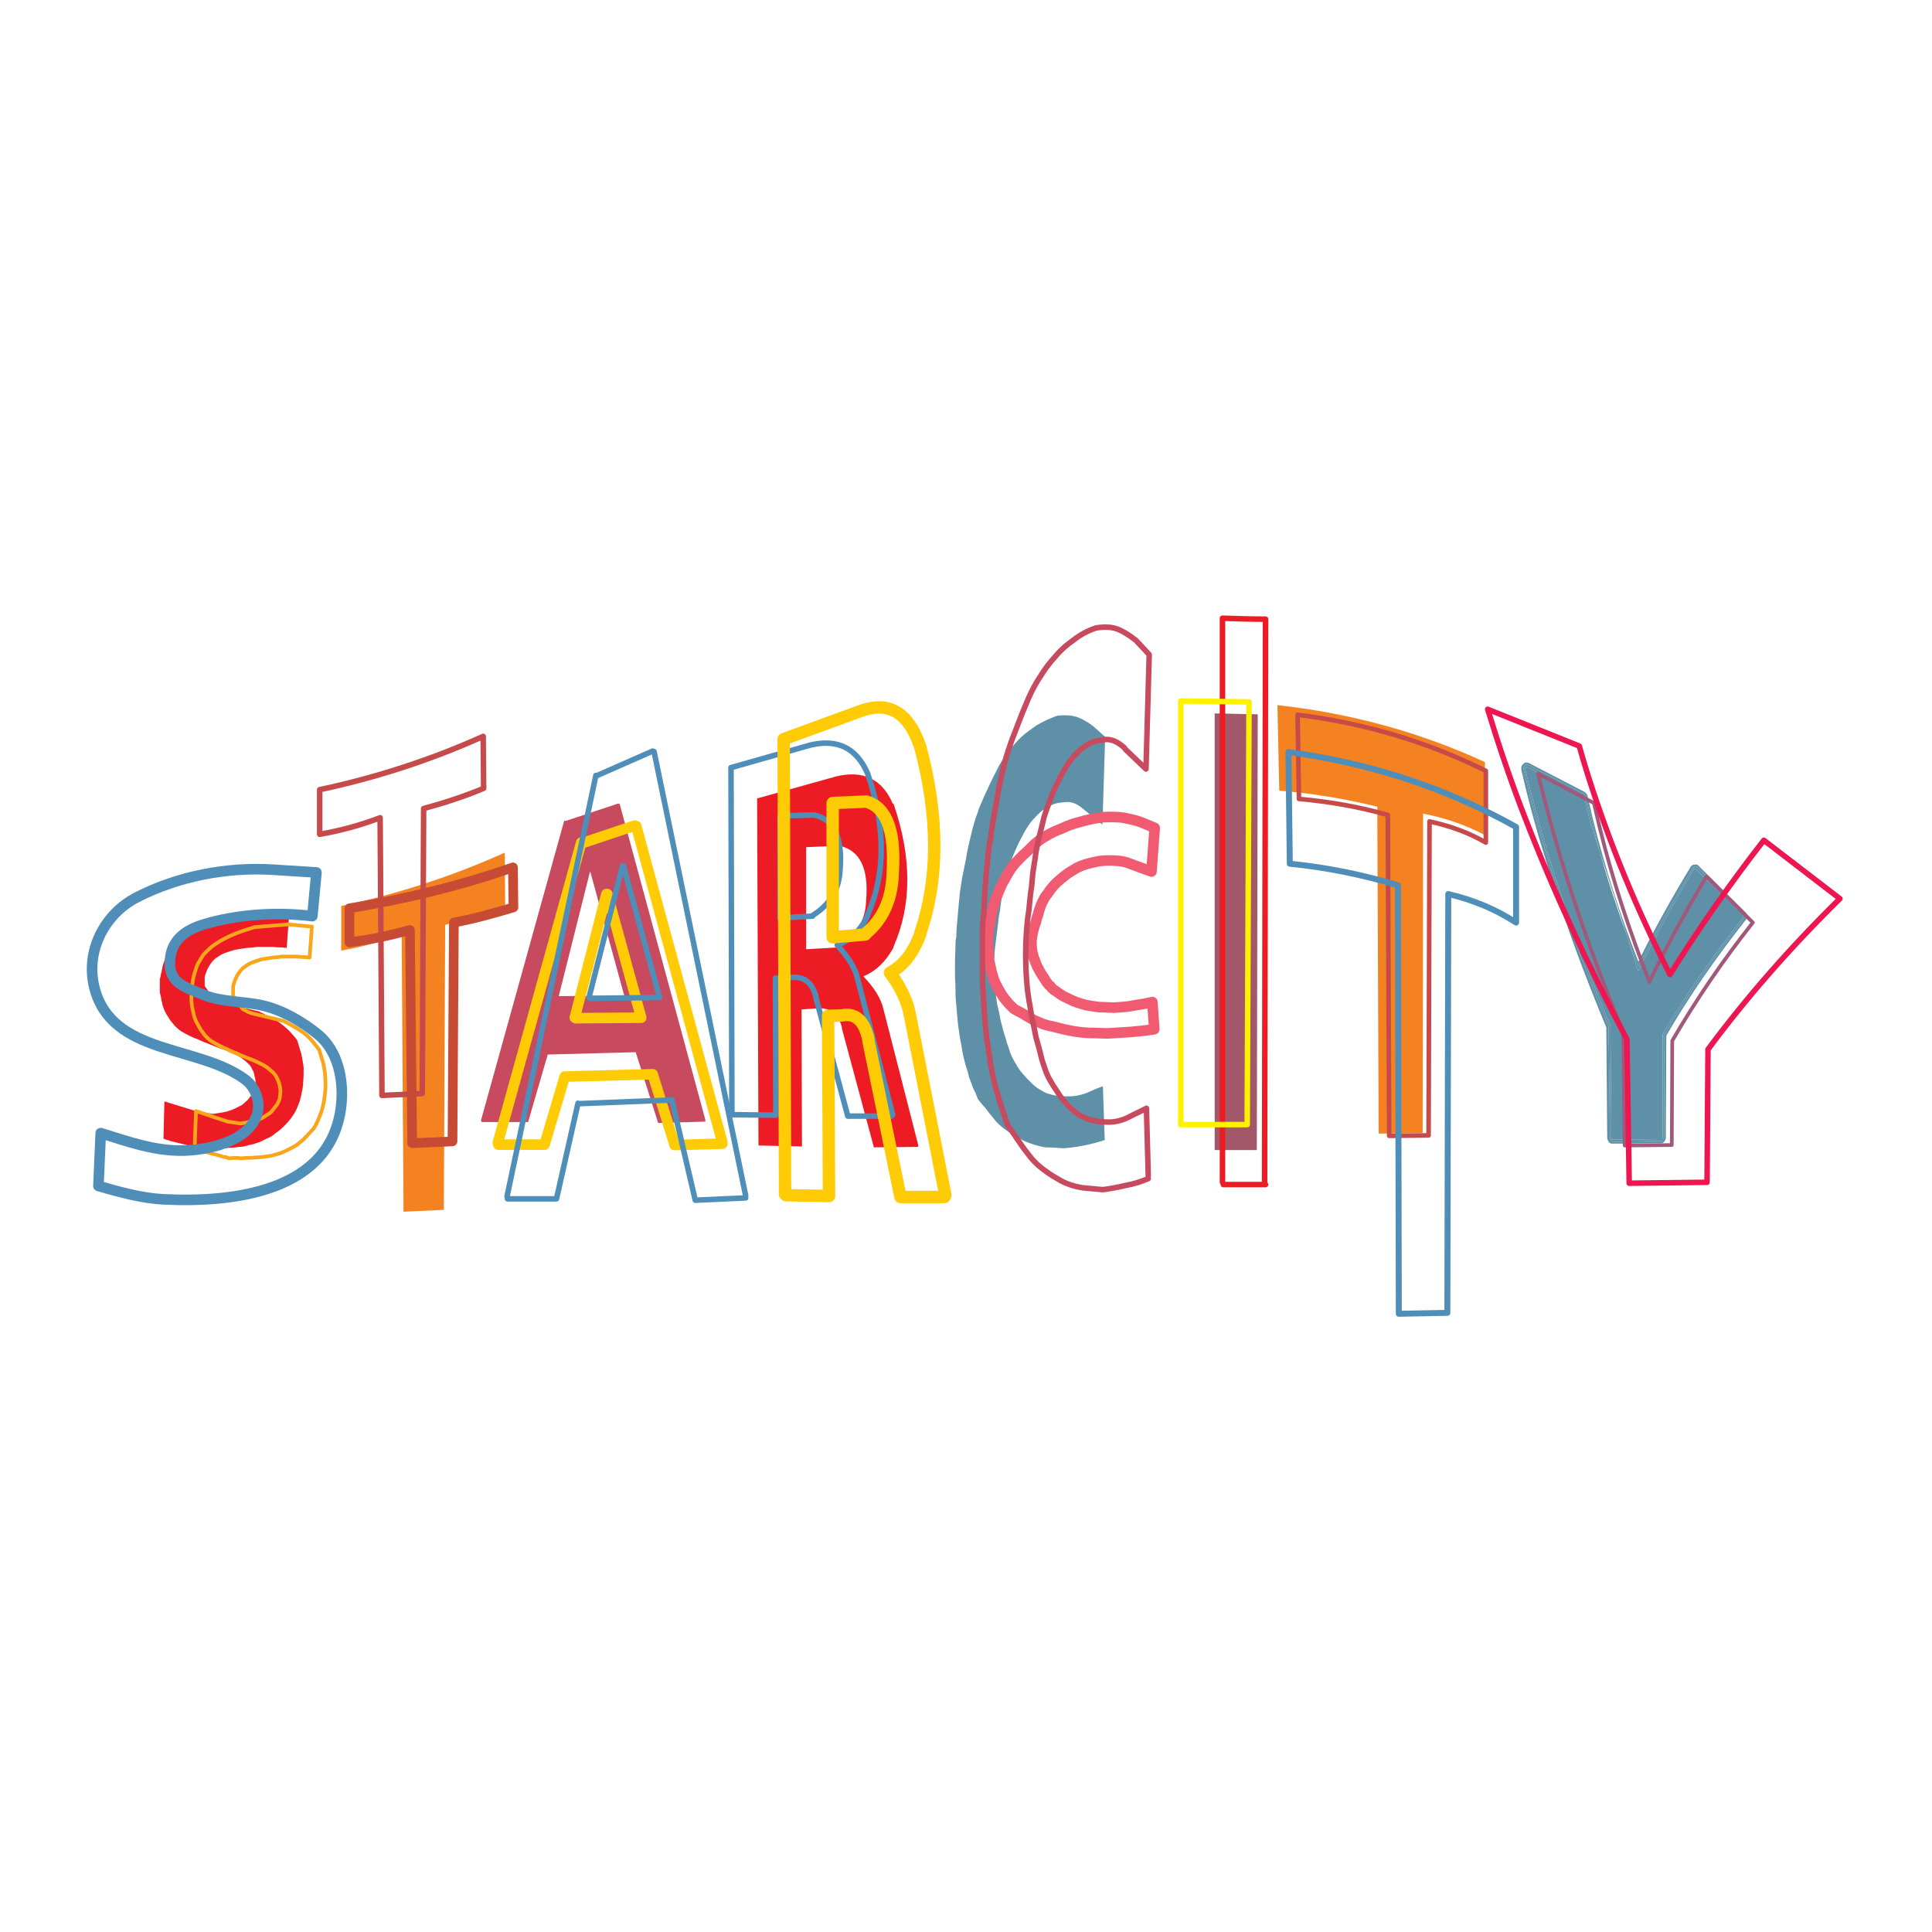 <?xml version="1.0" encoding="utf-8"?>
<!-- Generator: Adobe Illustrator 13.0.0, SVG Export Plug-In . SVG Version: 6.00 Build 14948)  -->
<!DOCTYPE svg PUBLIC "-//W3C//DTD SVG 1.0//EN" "http://www.w3.org/TR/2001/REC-SVG-20010904/DTD/svg10.dtd">
<svg version="1.0" id="Layer_1" xmlns="http://www.w3.org/2000/svg" xmlns:xlink="http://www.w3.org/1999/xlink" x="0px" y="0px"
	 width="192.756px" height="192.756px" viewBox="0 0 192.756 192.756" enable-background="new 0 0 192.756 192.756"
	 xml:space="preserve">
<g>
	<polygon fill-rule="evenodd" clip-rule="evenodd" fill="#FFFFFF" points="0,0 192.756,0 192.756,192.756 0,192.756 0,0 	"/>
	<path fill-rule="evenodd" clip-rule="evenodd" fill="#5E91A8" d="M169.081,86.265c0,0,0,0-0.046,0c0,0,0,0-0.046,0
		c-0.137,0.046-0.229,0.092-0.319,0.229c-1.92,3.165-3.656,6.284-5.21,9.448c-1.828-4.678-3.336-9.402-4.524-14.172
		c-0.183-0.779-0.365-1.559-0.548-2.339c0-0.092-0.046-0.184-0.092-0.229c-0.091-0.092-0.137-0.138-0.183-0.183l-5.575-2.89
		c-0.092-0.046-0.183-0.046-0.274-0.046c-0.046,0-0.137,0-0.183,0.046c-0.091,0.092-0.183,0.137-0.274,0.321
		c-0.045,0.137-0.045,0.275,0,0.458c0.64,2.797,1.371,5.55,2.239,8.301c1.737,5.871,3.839,11.604,6.215,17.29l0.092,11.008
		c0,0.184,0.091,0.32,0.183,0.459c0.092,0.092,0.183,0.137,0.32,0.137l4.753-0.045c0.045,0,0.091,0,0.091,0
		c0.138,0,0.274-0.047,0.365-0.184c0.092-0.139,0.138-0.275,0.138-0.412l0.045-10.137c2.285-3.943,4.936-7.751,7.861-11.466
		c0.091-0.045,0.136-0.183,0.136-0.275c0-0.137,0-0.229,0-0.367c-0.045-0.138-0.091-0.229-0.182-0.275l-4.616-4.586
		C169.355,86.265,169.218,86.219,169.081,86.265L169.081,86.265z M168.944,86.54h0.045c0-0.046,0.046-0.046,0.092-0.092l0,0
		c0.092,0,0.183,0.046,0.274,0.092l4.615,4.541c0.046,0.092,0.092,0.138,0.092,0.229c0.046,0.046,0.046,0.138,0,0.229
		c0,0.046-0.046,0.138-0.092,0.184c-2.925,3.715-5.575,7.568-7.906,11.512l-0.045,10.182c0,0.137-0.046,0.23-0.092,0.32
		c-0.046,0.092-0.137,0.092-0.229,0.092l-4.753,0.092c-0.091,0-0.183-0.045-0.229-0.137c-0.045-0.047-0.091-0.184-0.091-0.275
		l-0.137-11.1c-2.377-5.641-4.479-11.419-6.216-17.244c-0.868-2.752-1.6-5.504-2.239-8.348c-0.045-0.092-0.045-0.184,0-0.275
		c0.046-0.092,0.092-0.184,0.183-0.229h0.046l0,0c0.046-0.046,0.046-0.046,0.046-0.046h0.046c0,0,0.045,0,0.045,0.046l0,0
		c0.046,0,0.046,0,0.046,0l0,0l5.575,2.889c0.046,0.046,0.092,0.046,0.138,0.138c0.046,0,0.046,0.092,0.091,0.138
		c0.138,0.78,0.366,1.56,0.549,2.339c0.274,1.146,0.548,2.247,0.868,3.348l2.696,8.301c0.32,0.963,0.686,1.926,1.097,2.89
		c0,0.046,0,0.046,0,0.091c1.646-3.302,3.428-6.558,5.438-9.814c0-0.046,0-0.046,0-0.046l0,0l0,0
		C168.898,86.54,168.898,86.54,168.944,86.54L168.944,86.54L168.944,86.54L168.944,86.54z"/>
	<path fill-rule="evenodd" clip-rule="evenodd" fill="#5E91A8" d="M168.989,86.54h-0.045l0,0l0,0l0,0c-0.046,0-0.046,0-0.046,0.046
		l0,0l0,0c0,0,0,0,0,0.046c-2.011,3.256-3.793,6.513-5.438,9.814c0-0.045,0-0.045,0-0.091c-0.411-0.963-0.776-1.926-1.097-2.89
		l0.959,3.119c0.046,0.091,0.092,0.183,0.138,0.275c1.646-3.348,3.519-6.742,5.529-10.136c0.046,0,0.046-0.045,0.092-0.045
		c0,0,0,0,0.046,0c0.046-0.046,0.091,0,0.091,0.045l4.661,4.541c0,0.046,0.046,0.046,0.046,0.092c0,0.045,0,0.092,0,0.138
		c0,0,0,0.045-0.046,0.091c-2.97,3.761-5.666,7.614-7.997,11.603v10.229c0,0.092-0.045,0.137-0.091,0.137
		c0,0.047-0.046,0.094-0.092,0.094l-4.753,0.045c-0.046,0-0.091,0-0.138-0.045c0-0.047-0.045-0.094-0.045-0.139l-0.091-11.145
		c-2.377-5.688-4.479-11.42-6.261-17.291c-0.823-2.751-1.554-5.503-2.239-8.301c0-0.046,0-0.092,0.045-0.138
		c0-0.091,0.046-0.091,0.092-0.091c0-0.046,0-0.046,0.046-0.046l0.045,0.046l5.576,2.889c0.045,0,0.045,0,0.045,0
		c0.046,0.046,0.046,0.092,0.046,0.092c0.183,0.826,0.366,1.559,0.549,2.339c0.045,0.138,0.045,0.184,0.091,0.321l0.96,2.982
		c-0.32-1.101-0.594-2.202-0.868-3.348c-0.183-0.78-0.411-1.56-0.549-2.339c-0.045-0.046-0.045-0.138-0.091-0.138
		c-0.046-0.092-0.092-0.092-0.138-0.138l-5.575-2.889l0,0c0,0,0,0-0.046,0l0,0c0-0.046-0.045-0.046-0.045-0.046h-0.046
		c0,0,0,0-0.046,0.046l0,0h-0.046c-0.091,0.045-0.137,0.138-0.183,0.229c-0.045,0.091-0.045,0.183,0,0.275
		c0.64,2.844,1.371,5.595,2.239,8.348c1.737,5.824,3.839,11.603,6.216,17.244l0.137,11.1c0,0.092,0.046,0.229,0.091,0.275
		c0.046,0.092,0.138,0.137,0.229,0.137l4.753-0.092c0.092,0,0.183,0,0.229-0.092c0.046-0.09,0.092-0.184,0.092-0.32l0.045-10.182
		c2.331-3.943,4.981-7.797,7.906-11.512c0.046-0.046,0.092-0.138,0.092-0.184c0.046-0.091,0.046-0.183,0-0.229
		c0-0.092-0.046-0.138-0.092-0.229l-4.615-4.541c-0.092-0.046-0.183-0.092-0.274-0.092l0,0
		C169.035,86.494,168.989,86.494,168.989,86.54L168.989,86.54z"/>
	<path fill-rule="evenodd" clip-rule="evenodd" fill="#5E91A8" d="M169.127,86.678c-0.046,0-0.046,0-0.046,0
		c-0.046,0-0.046,0.045-0.092,0.045c-2.011,3.394-3.884,6.788-5.529,10.136c-0.046-0.092-0.092-0.184-0.138-0.275l-0.959-3.119
		c-1.006-2.751-1.92-5.503-2.696-8.301l-0.96-2.982c-0.046-0.137-0.046-0.183-0.091-0.321c-0.183-0.78-0.366-1.513-0.549-2.339
		c0,0,0-0.046-0.046-0.092c0,0,0,0-0.045,0l-5.576-2.889l-0.045-0.046c-0.046,0-0.046,0-0.046,0.046c-0.046,0-0.092,0-0.092,0.091
		c-0.045,0.046-0.045,0.092-0.045,0.138c0.686,2.798,1.416,5.55,2.239,8.301c1.782,5.871,3.884,11.603,6.261,17.291l0.091,11.145
		c0,0.045,0.045,0.092,0.045,0.139c0.047,0.045,0.092,0.045,0.138,0.045l4.753-0.045c0.046,0,0.092-0.047,0.092-0.094
		c0.046,0,0.091-0.045,0.091-0.137v-10.229c2.331-3.988,5.027-7.842,7.997-11.603c0.046-0.046,0.046-0.091,0.046-0.091
		c0-0.046,0-0.092,0-0.138c0-0.046-0.046-0.046-0.046-0.092l-4.661-4.541C169.218,86.678,169.173,86.632,169.127,86.678
		L169.127,86.678z"/>
	
		<path fill="none" stroke="#A1587B" stroke-width="0.367" stroke-linecap="round" stroke-linejoin="round" stroke-miterlimit="2.613" d="
		M166.796,114.242l-4.707,0.045l-0.137-11.281 M161.952,103.006c-2.377-5.733-4.479-11.558-6.261-17.475
		c-0.822-2.752-1.554-5.503-2.239-8.347 M153.452,77.184l5.575,2.935 M159.027,80.119c0.183,0.78,0.365,1.605,0.548,2.339
		c1.28,5.228,2.971,10.365,4.981,15.502c1.69-3.486,3.61-7.018,5.712-10.504 M170.269,87.457l4.616,4.586 M174.885,92.043
		c-3.017,3.807-5.667,7.705-8.043,11.787 M166.842,103.83l-0.046,10.273"/>
	
		<path fill="none" stroke="#ED1651" stroke-width="0.55" stroke-linecap="round" stroke-linejoin="round" stroke-miterlimit="2.613" d="
		M170.314,117.957l-7.769,0.092l-0.229-14.355 M162.317,103.693c-3.884-7.338-7.312-14.723-10.236-22.29
		c-1.371-3.531-2.559-7.063-3.656-10.641 M148.425,70.763l9.14,3.669 M157.564,74.432c0.274,1.009,0.595,2.063,0.914,3.072
		c2.103,6.605,4.798,13.209,8.135,19.722c2.788-4.449,5.896-8.944,9.368-13.393 M175.981,83.834l7.586,5.825 M183.567,89.659
		c-4.936,4.861-9.323,9.861-13.161,15.042 M170.406,104.701l-0.092,13.117"/>
	<path fill-rule="evenodd" clip-rule="evenodd" fill="#F58220" d="M127.449,70.35l0.184,8.531c3.336,0.275,6.626,0.825,9.779,1.605
		l0.137,32.61l4.388-0.047l0.045-31.875c2.331,0.458,4.388,1.193,6.17,2.156v-7.292C141.799,73.102,134.898,71.176,127.449,70.35
		L127.449,70.35z"/>
	
		<path fill="none" stroke="#C74A4B" stroke-width="0.459" stroke-linecap="round" stroke-linejoin="round" stroke-miterlimit="2.613" d="
		M148.242,84.063v-7.155 M129.598,79.706c3.016,0.275,5.986,0.78,8.865,1.605 M138.463,81.311l0.137,31.968 M138.6,113.324
		l3.931-0.045l0.092-31.326 M148.242,76.909c-5.804-2.889-12.11-4.77-18.782-5.595 M129.46,71.313l0.138,8.393 M142.622,81.954
		c2.102,0.458,3.976,1.146,5.62,2.11"/>
	
		<path fill="none" stroke="#4E8EB9" stroke-width="0.596" stroke-linecap="round" stroke-linejoin="round" stroke-miterlimit="2.613" d="
		M139.469,88.329l0.091,42.607 M139.56,131.074l4.844-0.092l0.092-41.783 M151.259,82.504c-6.992-3.899-14.578-6.375-22.712-7.476
		 M128.547,75.029l0.137,11.145 M144.495,89.2c2.56,0.597,4.799,1.56,6.764,2.844 M151.259,92.043v-9.539 M128.684,86.173
		c3.701,0.367,7.266,1.101,10.785,2.155"/>
	<polygon fill-rule="evenodd" clip-rule="evenodd" fill="#A25868" points="125.484,71.267 121.188,71.176 121.188,114.746 
		125.348,114.746 125.394,114.654 125.484,71.267 	"/>
	
		<path fill="none" stroke="#ED1C24" stroke-width="0.55" stroke-linecap="round" stroke-linejoin="round" stroke-miterlimit="2.613" d="
		M126.17,117.957l0.092-56.184 M126.262,61.773c-1.417,0-2.88-0.046-4.296-0.092 M121.966,61.682v56.275 M126.262,118.186h-4.205"/>
	
		<polygon fill="none" stroke="#FFF200" stroke-width="0.55" stroke-linecap="round" stroke-linejoin="round" stroke-miterlimit="2.613" points="
		124.434,112.201 124.616,70.029 117.808,69.937 117.808,112.201 124.434,112.201 	"/>
	<path fill-rule="evenodd" clip-rule="evenodd" fill="#5E91A8" d="M101.904,73.515c-0.503,0.505-0.959,1.009-1.371,1.56
		c-0.411,0.596-0.822,1.146-1.096,1.789c-0.229,0.413-0.412,0.826-0.641,1.284s-0.411,0.917-0.64,1.376
		c-0.183,0.413-0.366,0.871-0.549,1.284c0,0.046,0,0.092,0,0.092c-0.229,0.55-0.365,1.055-0.503,1.513
		c-0.137,0.458-0.228,0.963-0.365,1.468c-0.137,0.596-0.274,1.192-0.365,1.834c-0.137,0.596-0.229,1.193-0.366,1.789
		c-0.092,0.458-0.137,0.963-0.228,1.421c-0.046,0.459-0.092,0.963-0.138,1.422c-0.046,0.504-0.091,1.055-0.137,1.56
		c-0.046,0.504-0.092,1.009-0.092,1.513c-0.091,0.413-0.091,0.826-0.091,1.239c-0.046,0.688-0.046,1.375-0.046,2.064
		c0,0.504,0,1.008,0.046,1.512c0,0.506,0,1.01,0.045,1.561s0.091,1.055,0.137,1.605c0.045,0.504,0.091,1.008,0.182,1.514
		c0.046,0.457,0.137,0.916,0.229,1.375c0.092,0.643,0.229,1.285,0.412,1.926c0.137,0.459,0.274,0.873,0.366,1.285
		c0.137,0.32,0.274,0.734,0.411,1.1c0.184,0.322,0.32,0.689,0.457,1.057c0.274,0.32,0.503,0.641,0.777,0.916
		c0.319,0.459,0.686,0.871,1.051,1.33c0.457,0.504,1.051,0.918,1.691,1.33c0.319,0.184,0.64,0.367,1.005,0.551
		c0.686,0.32,1.417,0.551,2.193,0.688c0.595,0,1.188,0.047,1.828,0.092c0.64-0.045,1.325-0.137,2.011-0.275
		c0.731-0.137,1.417-0.32,2.103-0.551l-0.184-5.365c-0.548,0.184-1.051,0.412-1.554,0.643c-0.594,0.229-1.188,0.367-1.828,0.367
		c-0.456,0-0.913,0-1.37-0.092c-0.32-0.047-0.595-0.139-0.868-0.23c-0.229-0.092-0.457-0.229-0.686-0.367
		c-0.32-0.184-0.595-0.412-0.823-0.643c-0.319-0.32-0.594-0.596-0.868-0.916c-0.273-0.32-0.503-0.643-0.686-1.01
		c-0.137-0.137-0.183-0.32-0.273-0.459c-0.092-0.182-0.183-0.365-0.229-0.504c-0.092-0.184-0.138-0.367-0.184-0.551
		c-0.091-0.273-0.229-0.549-0.273-0.824c-0.092-0.322-0.184-0.598-0.274-0.871c-0.092-0.322-0.138-0.598-0.229-0.871
		c-0.091-0.322-0.137-0.598-0.183-0.918c-0.092-0.322-0.138-0.643-0.229-0.963c-0.045-0.322-0.092-0.689-0.138-1.01
		c-0.229-1.834-0.229-3.623,0.046-5.503c0.047-0.367,0.092-0.734,0.138-1.101c0.045-0.413,0.091-0.78,0.137-1.147
		c0.092-0.367,0.138-0.779,0.183-1.146c0.046-0.367,0.091-0.733,0.183-1.147c0.046-0.321,0.092-0.687,0.183-1.009
		c0.092-0.367,0.184-0.688,0.274-1.055c0.137-0.321,0.229-0.688,0.32-1.009c0.138-0.367,0.274-0.642,0.411-1.009
		c0.183-0.413,0.365-0.825,0.549-1.192c0.273-0.504,0.548-1.055,0.867-1.513c0.184-0.275,0.412-0.551,0.641-0.78
		c0.457-0.504,1.005-0.962,1.69-1.238c0.229-0.138,0.686-0.229,1.279-0.275c0.595-0.092,1.188,0.137,1.782,0.642l1.966,1.605
		l0.273-8.76l-1.233-1.101c-0.549-0.413-1.051-0.688-1.554-0.872c-0.549-0.183-1.188-0.229-2.011-0.138
		c-0.731,0.275-1.371,0.551-2.057,0.964C102.909,72.735,102.361,73.102,101.904,73.515L101.904,73.515z"/>
	
		<path fill="none" stroke="#F05B72" stroke-width="1.055" stroke-linecap="round" stroke-linejoin="round" stroke-miterlimit="2.613" d="
		M112.872,86.219l2.011,0.734l0.319-4.311 M115.156,102.592l-0.183-2.613 M114.974,99.979c-0.594,0.137-1.143,0.229-1.736,0.32
		c-0.64,0.139-1.325,0.184-2.057,0.23c-0.502,0-1.005-0.047-1.508-0.047c-0.319-0.045-0.64-0.092-0.96-0.137
		c-0.274-0.047-0.502-0.092-0.776-0.184c-0.32-0.092-0.595-0.184-0.914-0.322c-0.319-0.137-0.64-0.32-0.96-0.457
		c-0.273-0.184-0.503-0.322-0.73-0.506c-0.138-0.092-0.229-0.137-0.32-0.229s-0.183-0.184-0.229-0.275
		c-0.092-0.047-0.183-0.139-0.229-0.229c-0.137-0.139-0.229-0.275-0.32-0.459c-0.091-0.139-0.183-0.275-0.273-0.414
		c-0.092-0.137-0.183-0.274-0.274-0.458c-0.046-0.138-0.137-0.275-0.229-0.413c-0.046-0.184-0.137-0.321-0.183-0.504
		c-0.092-0.184-0.138-0.321-0.184-0.505c-0.273-0.917-0.228-1.834,0.046-2.752c0.046-0.183,0.092-0.367,0.184-0.55
		c0.045-0.184,0.091-0.367,0.137-0.551c0.092-0.183,0.138-0.413,0.183-0.596c0.046-0.183,0.138-0.367,0.184-0.55
		c0.091-0.184,0.137-0.367,0.228-0.504c0.092-0.183,0.183-0.367,0.32-0.55c0.138-0.138,0.229-0.321,0.365-0.505
		c0.138-0.183,0.274-0.321,0.411-0.504c0.184-0.184,0.411-0.413,0.641-0.596c0.273-0.229,0.594-0.504,0.959-0.734
		c0.229-0.137,0.457-0.275,0.686-0.413c0.549-0.275,1.143-0.458,1.874-0.596c0.319-0.092,0.776-0.138,1.462-0.138
		c0.64,0,1.325,0.046,1.965,0.321 M115.156,102.684c-0.776,0.139-1.508,0.184-2.33,0.275c-0.731,0.047-1.508,0.092-2.239,0.139
		c-0.686,0-1.325-0.047-2.011-0.047c-0.868-0.045-1.69-0.184-2.468-0.367c-0.365-0.092-0.731-0.184-1.097-0.275
		c-0.32-0.045-0.594-0.137-0.914-0.229c-0.319-0.137-0.64-0.275-0.96-0.412c-0.411-0.23-0.822-0.459-1.188-0.689
		c-0.274-0.137-0.549-0.275-0.822-0.457c-0.183-0.184-0.32-0.322-0.504-0.506c-0.137-0.184-0.319-0.367-0.456-0.549
		c-0.138-0.23-0.274-0.414-0.412-0.643c-0.183-0.322-0.365-0.643-0.502-0.963c-0.092-0.23-0.183-0.459-0.229-0.689
		c-0.092-0.229-0.137-0.504-0.184-0.733c-0.045-0.275-0.137-0.551-0.183-0.826c0-0.275-0.045-0.504-0.045-0.78
		c-0.046-0.275-0.046-0.504-0.046-0.734c0-0.367,0-0.688,0.046-1.055c0-0.184,0.045-0.413,0.091-0.596
		c0.046-0.275,0.092-0.505,0.137-0.78c0.047-0.275,0.092-0.504,0.138-0.78c0.046-0.229,0.092-0.458,0.183-0.688
		c0.046-0.229,0.138-0.504,0.229-0.734c0.138-0.275,0.229-0.596,0.365-0.871c0.138-0.321,0.274-0.642,0.457-0.917
		c0.138-0.275,0.274-0.504,0.411-0.734c0.138-0.229,0.321-0.504,0.504-0.734c0.045,0,0.045-0.046,0.045-0.092
		c0.229-0.183,0.411-0.413,0.595-0.596c0.229-0.229,0.456-0.458,0.73-0.688c0.229-0.229,0.457-0.458,0.686-0.688
		c0.32-0.275,0.731-0.596,1.234-0.872c0.457-0.275,0.959-0.505,1.554-0.734c0.502-0.229,1.051-0.459,1.645-0.596
		c0.731-0.229,1.463-0.367,2.285-0.505c0.914-0.046,1.646-0.046,2.193,0.046c0.594,0.137,1.188,0.229,1.782,0.458 M113.877,82.045
		l1.325,0.55"/>
	
		<path fill="none" stroke="#C74A5F" stroke-width="0.55" stroke-linecap="round" stroke-linejoin="round" stroke-miterlimit="2.613" d="
		M114.562,117.314l-0.183-6.742 M114.38,110.572c-0.594,0.322-1.143,0.551-1.737,0.871c-0.639,0.322-1.324,0.506-2.01,0.506
		c-0.503,0-1.006-0.047-1.508-0.139c-0.32-0.092-0.641-0.137-0.96-0.32c-0.274-0.092-0.549-0.275-0.777-0.459
		c-0.319-0.229-0.64-0.504-0.914-0.826c-0.365-0.412-0.685-0.779-0.959-1.238c-0.274-0.412-0.549-0.824-0.777-1.238
		c-0.137-0.229-0.228-0.457-0.319-0.641c-0.092-0.23-0.138-0.414-0.229-0.643c-0.092-0.23-0.138-0.459-0.229-0.689
		c-0.092-0.365-0.183-0.732-0.274-1.1c-0.091-0.367-0.229-0.779-0.32-1.146c-0.091-0.367-0.137-0.779-0.229-1.146
		c-0.091-0.367-0.183-0.779-0.229-1.146c-0.091-0.414-0.137-0.871-0.228-1.285c-0.047-0.412-0.138-0.824-0.184-1.283
		c-0.229-2.385-0.229-4.724,0.046-7.109c0.091-0.504,0.138-1.009,0.183-1.467c0.046-0.505,0.092-1.009,0.183-1.514
		c0.046-0.459,0.092-0.963,0.138-1.468c0.091-0.504,0.137-0.963,0.229-1.468c0.046-0.458,0.137-0.917,0.229-1.375
		c0.092-0.413,0.183-0.872,0.32-1.33c0.091-0.413,0.228-0.872,0.319-1.33c0.137-0.413,0.274-0.872,0.457-1.33
		c0.183-0.505,0.365-1.009,0.594-1.514c0.32-0.688,0.64-1.33,1.006-1.972c0.183-0.321,0.411-0.688,0.686-1.009
		c0.502-0.688,1.143-1.238,1.873-1.605c0.274-0.184,0.777-0.275,1.417-0.367s1.325,0.183,2.011,0.825 M112.277,74.753l2.057,1.972
		l0.32-11.283 M114.562,117.59c-0.731,0.32-1.508,0.551-2.285,0.688c-0.776,0.184-1.508,0.32-2.239,0.414
		c-0.685-0.047-1.37-0.139-2.01-0.184c-0.869-0.139-1.737-0.414-2.469-0.873c-0.411-0.229-0.776-0.457-1.142-0.732
		c-0.686-0.459-1.326-1.055-1.828-1.744c-0.411-0.504-0.822-1.1-1.188-1.65c-0.273-0.412-0.548-0.826-0.868-1.238
		c-0.137-0.459-0.32-0.918-0.457-1.375c-0.183-0.459-0.319-0.965-0.457-1.422c-0.182-0.551-0.319-1.057-0.457-1.652
		c-0.183-0.826-0.365-1.65-0.457-2.521c-0.091-0.598-0.183-1.193-0.273-1.789c-0.046-0.643-0.138-1.285-0.184-1.926
		c-0.045-0.689-0.091-1.422-0.137-2.111c-0.046-0.688-0.092-1.375-0.092-2.062c0-0.643,0-1.285,0-1.927c0-0.871,0-1.789,0-2.66
		c0-0.551,0.046-1.101,0.138-1.651c0-0.642,0.046-1.284,0.091-1.973c0.046-0.642,0.092-1.33,0.138-1.972
		c0.092-0.642,0.137-1.238,0.183-1.834c0.091-0.642,0.137-1.284,0.273-1.834c0.092-0.826,0.229-1.605,0.366-2.385
		s0.274-1.559,0.411-2.339c0.138-0.642,0.274-1.331,0.411-1.926c0.138-0.643,0.32-1.284,0.549-1.973c0-0.045,0-0.091,0.045-0.137
		c0.184-0.551,0.366-1.101,0.595-1.652c0.229-0.596,0.457-1.192,0.686-1.788c0.229-0.551,0.457-1.101,0.686-1.651
		c0.365-0.825,0.776-1.605,1.279-2.339c0.411-0.688,0.96-1.375,1.508-1.972c0.503-0.597,1.097-1.101,1.691-1.514
		c0.686-0.55,1.462-0.963,2.285-1.238c0.913-0.138,1.599-0.092,2.193,0.138c0.548,0.229,1.142,0.596,1.782,1.101 M113.329,63.883
		l1.325,1.422"/>
	<path fill-rule="evenodd" clip-rule="evenodd" fill="#ED1C24" d="M89.154,80.211l-0.091-0.046
		c-1.051-2.431-2.924-3.348-5.621-2.706l-7.906,2.202l0.137,34.582l0.046,0.045l4.295,0.092l-0.045-13.666l1.325-0.092
		c1.371-0.184,2.285,0.412,2.696,1.834v0.137l3.199,11.879l4.387-0.045l0.046-0.139l-3.473-13.574
		c-0.229-1.057-0.914-2.156-2.01-3.303c1.233-0.505,2.239-1.468,3.016-2.89v-0.091C90.982,90.301,90.982,85.531,89.154,80.211
		L89.154,80.211z M86.413,89.842v0.092c-0.091,1.926-1.005,3.439-2.696,4.495l-0.091,0.091l-3.199,0.184V84.522l3.335-0.138
		C85.819,84.843,86.687,86.678,86.413,89.842L86.413,89.842z"/>
	
		<path fill="none" stroke="#4E8EB9" stroke-width="0.55" stroke-linecap="round" stroke-linejoin="round" stroke-miterlimit="2.613" d="
		M86.55,77.138c1.828,5.32,1.828,10.043,0,14.171 M86.504,77.046c-1.097-2.431-2.971-3.348-5.667-2.706 M80.837,74.34l-7.905,2.247
		l0.091,34.536 M81.386,99.336c-0.412-1.422-1.325-2.018-2.65-1.789 M78.735,97.547l-1.371,0.047 M77.364,97.73l0.046,13.529
		l-4.296-0.045 M86.55,91.401c-0.731,1.468-1.737,2.431-3.017,2.89c1.097,1.192,1.783,2.293,2.011,3.303 M85.544,97.594
		l3.519,13.621 M81.386,99.473l3.199,11.879h4.387 M81.111,91.31c1.691-1.055,2.605-2.568,2.696-4.495
		c0.274-3.256-0.594-5.091-2.605-5.504 M81.203,81.311l-3.381,0.092v10.182l3.245-0.184"/>
	
		<path fill="none" stroke="#FFCB05" stroke-width="1.238" stroke-linecap="round" stroke-linejoin="round" stroke-miterlimit="2.613" d="
		M91.759,74.386c-1.097-3.21-2.97-4.403-5.667-3.531 M86.093,70.855l-7.906,2.889l0.137,45.404 M91.805,74.478
		c1.874,7.017,1.874,13.208,0,18.667 M86.229,79.981l-3.153,0.138 M86.641,103.693c-0.412-1.881-1.325-2.66-2.65-2.385
		 M83.991,101.309l-1.371,0.045 M86.321,93.236l-3.245,0.275V80.349 M91.805,93.236c-0.731,1.926-1.737,3.165-3.016,3.807
		c1.142,1.514,1.782,2.98,2.011,4.311 M90.8,101.354l3.519,17.887 M82.62,101.537l0.091,17.795l-4.296-0.092 M86.641,103.83
		l3.199,15.594h4.387 M89.063,87.136c0.274-4.219-0.594-6.558-2.605-7.155 M89.063,87.228c-0.091,2.522-1.005,4.541-2.696,5.917"/>
	<path fill-rule="evenodd" clip-rule="evenodd" fill="#C74A5F" d="M61.689,80.165l-5.255,1.743l-0.137-0.046l-8.317,29.949
		l0.091,0.139h4.615l1.965-6.742h0.092l8.683-0.23l2.239,7.062l4.707-0.137v-0.184l-8.546-31.508L61.689,80.165L61.689,80.165z
		 M58.856,86.999h0.046l3.381,12.337l-6.535,0.047L58.856,86.999L58.856,86.999z"/>
	
		<path fill="none" stroke="#FFCB05" stroke-width="1.055" stroke-linecap="round" stroke-linejoin="round" stroke-miterlimit="2.613" d="
		M58.125,84.109l5.21-1.743 M57.439,101.584l6.535-0.047L60.593,89.2 M49.717,114.195h4.615l2.011-6.787 M60.501,89.2l-3.153,12.337
		 M49.671,114.012l8.317-29.948 M72.063,113.967l-8.591-31.555 M72.063,114.104l-4.752,0.139l-2.194-7.064l-8.683,0.23"/>
	
		<path fill="none" stroke="#4E8EB9" stroke-width="0.55" stroke-linecap="round" stroke-linejoin="round" stroke-miterlimit="2.613" d="
		M50.585,119.379l8.866-42.012 M59.588,77.367l5.529-2.431 M74.394,119.287l-9.139-44.305 M50.631,119.607h4.89l2.148-9.539
		 M74.394,119.516l-5.026,0.23l-2.331-9.998l-9.277,0.365 M58.811,99.611l6.992-0.092l-3.61-13.117 M62.101,86.403L58.765,99.52"/>
	<path fill-rule="evenodd" clip-rule="evenodd" fill="#F58220" d="M44.416,92.273c2.011-0.55,4.021-1.192,5.986-2.018l-0.045-5.183
		c-5.301,2.385-10.739,4.127-16.314,5.32v4.449c2.102-0.367,4.113-0.917,6.032-1.651l0.183,27.702l4.022-0.184L44.416,92.273
		L44.416,92.273z"/>
	
		<path fill="none" stroke="#C74A4B" stroke-width="0.55" stroke-linecap="round" stroke-linejoin="round" stroke-miterlimit="2.613" d="
		M48.254,78.651l-0.046-5.183 M48.208,73.469c-5.301,2.385-10.739,4.128-16.314,5.32 M31.895,78.789v4.449 M31.895,83.238
		c2.102-0.367,4.113-0.917,6.032-1.651 M37.926,81.587l0.183,27.702l4.021-0.184l0.137-28.436 M42.268,80.669
		c2.011-0.55,4.021-1.192,5.987-2.018"/>
	
		<path fill="none" stroke="#C74A34" stroke-width="0.963" stroke-linecap="round" stroke-linejoin="round" stroke-miterlimit="2.613" d="
		M51.179,86.54l0.045,3.99c-1.965,0.596-3.976,1.146-5.94,1.513l-0.137,21.832l-4.021,0.184l-0.229-21.281
		c-1.919,0.55-3.93,0.964-6.033,1.238v-3.394C40.439,89.705,45.924,88.375,51.179,86.54L51.179,86.54z"/>
	<path fill-rule="evenodd" clip-rule="evenodd" fill="#ED1C24" d="M15.945,97.686c0,0.092,0,0.229,0,0.367c0,0.137,0,0.273,0,0.365
		c0,0.139,0,0.275,0,0.414c0,0.092,0,0.229,0.046,0.367c0.046,0.137,0.046,0.273,0.091,0.412c0,0.137,0.046,0.275,0.092,0.412
		c0,0.139,0.045,0.275,0.091,0.414c0.046,0.092,0.092,0.229,0.138,0.365c0.045,0.139,0.137,0.23,0.183,0.367
		c0.137,0.184,0.274,0.414,0.411,0.643c0.137,0.184,0.32,0.367,0.457,0.551c0.274,0.275,0.548,0.504,0.823,0.643
		c0.457,0.273,0.959,0.504,1.462,0.688c0.365,0.184,0.731,0.32,1.097,0.459c0.457,0.184,0.868,0.365,1.279,0.504
		c0.458,0.137,0.914,0.32,1.325,0.551c0.319,0.137,0.64,0.32,0.914,0.551c0.137,0.092,0.274,0.229,0.412,0.365
		c0.183,0.139,0.32,0.367,0.411,0.598c0.137,0.184,0.183,0.412,0.228,0.688c0.092,0.229,0.092,0.504,0.092,0.734
		c-0.045,0.137-0.092,0.273-0.092,0.457c-0.045,0.139-0.091,0.275-0.137,0.367c-0.091,0.092-0.091,0.184-0.137,0.275
		c-0.091,0.092-0.183,0.184-0.229,0.23c-0.091,0.184-0.229,0.32-0.411,0.457c-0.183,0.184-0.366,0.367-0.64,0.459
		c-0.503,0.275-1.051,0.506-1.646,0.598c-0.274,0.045-0.594,0.09-0.914,0.137h-0.092l-1.371-0.184l-3.427-1.055l-0.092,3.715
		c0.137,0.047,0.274,0.137,0.412,0.137c0.137,0.047,0.274,0.092,0.411,0.139c0.137,0,0.274,0.092,0.411,0.092
		c0.32,0.092,0.594,0.137,0.914,0.229c0.32,0.092,0.64,0.184,1.006,0.275c0.137,0,0.32,0.047,0.548,0.092c0.32,0,0.594,0,0.914,0
		c0.274,0,0.548,0,0.822,0c0.366,0,0.731,0,1.097-0.045c0.32,0,0.686-0.047,1.051-0.092c0.32,0,0.64-0.092,0.959-0.184
		c0.229-0.047,0.458-0.092,0.686-0.184c0.366-0.092,0.731-0.275,1.051-0.459c0.32-0.092,0.64-0.32,0.914-0.551
		c0.274-0.184,0.548-0.412,0.822-0.688c0.229-0.23,0.458-0.459,0.686-0.779c0.229-0.275,0.412-0.596,0.594-0.963
		c0.091-0.23,0.183-0.459,0.274-0.689c0.046-0.229,0.137-0.457,0.183-0.732c0.091-0.414,0.183-0.826,0.183-1.238
		c0.046-0.459,0.046-0.918,0.046-1.422c-0.046-0.459-0.137-0.918-0.229-1.377c-0.137-0.459-0.274-0.916-0.412-1.375
		c-0.228-0.322-0.502-0.598-0.731-0.871c-0.32-0.322-0.64-0.598-0.959-0.826c-0.229-0.184-0.503-0.32-0.731-0.459
		c-0.228-0.137-0.457-0.275-0.686-0.367c-0.229-0.137-0.502-0.229-0.731-0.367l-3.473-0.779c-0.091-0.045-0.183-0.092-0.229-0.092
		c-0.183-0.092-0.366-0.184-0.548-0.275c-0.137-0.092-0.229-0.184-0.366-0.32c-0.137-0.137-0.229-0.275-0.365-0.459
		c-0.137-0.229-0.274-0.412-0.412-0.596v-0.918c0.137-0.458,0.274-0.825,0.457-1.1c0.229-0.367,0.502-0.688,0.823-0.872
		c0.183-0.138,0.411-0.275,0.64-0.367c0.366-0.137,0.777-0.275,1.143-0.367c0.366-0.046,0.777-0.137,1.188-0.183
		c0.274,0,0.64-0.046,0.96-0.092c0.365,0,0.73,0,1.096,0c0.183,0,0.411,0,0.594,0c0.229,0.045,0.458,0.045,0.64,0.045
		c0.229,0,0.411,0.046,0.639,0.046l0.229-3.073l-2.514-0.229l-3.564,0.275c-0.64,0.184-1.279,0.367-1.919,0.597
		c-0.823,0.275-1.554,0.642-2.331,1.101c-0.412,0.229-0.777,0.596-1.143,0.963c-0.091,0.092-0.183,0.229-0.274,0.321
		c-0.137,0.229-0.274,0.459-0.458,0.688c-0.045,0.229-0.137,0.413-0.228,0.642c-0.138,0.367-0.229,0.734-0.274,1.101
		C16.037,97.18,16.037,97.41,15.945,97.686L15.945,97.686z"/>
	
		<path fill="none" stroke="#FAA61A" stroke-width="0.367" stroke-linecap="round" stroke-linejoin="round" stroke-miterlimit="2.613" d="
		M24.034,112.086c0.32-0.047,0.594-0.092,0.914-0.184c0.502-0.045,1.051-0.229,1.508-0.551c0.229-0.137,0.457-0.275,0.64-0.457
		c0.091-0.139,0.228-0.275,0.365-0.459c0.046-0.047,0.091-0.139,0.183-0.23c0.045-0.092,0.091-0.184,0.137-0.275
		c0.045-0.092,0.091-0.229,0.137-0.365c0-0.184,0.045-0.322,0.045-0.459c0.046-0.23,0-0.504-0.045-0.734
		c-0.045-0.275-0.137-0.504-0.229-0.688c-0.091-0.23-0.229-0.459-0.366-0.596c-0.137-0.139-0.274-0.275-0.411-0.367
		c-0.229-0.23-0.548-0.414-0.823-0.551c-0.457-0.229-0.822-0.412-1.234-0.551c-0.411-0.137-0.822-0.32-1.188-0.504
		c-0.366-0.139-0.731-0.275-1.052-0.459c-0.457-0.184-0.914-0.412-1.371-0.688c-0.274-0.139-0.502-0.367-0.777-0.643
		c-0.137-0.184-0.274-0.367-0.411-0.551c-0.138-0.229-0.274-0.459-0.366-0.643c-0.091-0.137-0.137-0.229-0.183-0.365
		c-0.046-0.139-0.092-0.275-0.137-0.367c-0.046-0.139-0.046-0.275-0.091-0.412c-0.046-0.139-0.046-0.275-0.092-0.414
		c-0.045-0.137-0.045-0.275-0.045-0.412c-0.046-0.139-0.046-0.275-0.046-0.367c0-0.139,0-0.275,0-0.412c0-0.092,0-0.23,0-0.367
		c0-0.139,0-0.275,0-0.367c0.046-0.275,0.091-0.504,0.137-0.734c0.046-0.367,0.137-0.734,0.274-1.101
		c0.045-0.229,0.137-0.413,0.228-0.642c0.138-0.229,0.274-0.458,0.412-0.688c0.045-0.092,0.137-0.229,0.229-0.321
		c0.366-0.367,0.731-0.734,1.097-0.963c0.686-0.458,1.417-0.826,2.148-1.101c0.594-0.229,1.188-0.413,1.782-0.597 M25.405,92.502
		l3.336-0.275l2.376,0.229l-0.229,3.073 M30.889,95.529c-0.182,0-0.411-0.046-0.594-0.046c-0.183,0-0.366,0-0.594-0.046
		c-0.183,0-0.365,0-0.594,0c-0.32,0-0.686,0-1.005,0c-0.274,0.046-0.594,0.092-0.869,0.092c-0.365,0.046-0.777,0.138-1.143,0.184
		c-0.32,0.091-0.686,0.229-1.051,0.367c-0.229,0.091-0.411,0.229-0.594,0.366c-0.32,0.184-0.548,0.505-0.776,0.872
		c-0.137,0.275-0.32,0.643-0.412,1.1 M23.257,98.418v0.918 M23.257,99.336c0.091,0.184,0.274,0.367,0.366,0.596
		c0.136,0.184,0.229,0.322,0.365,0.459c0.092,0.139,0.183,0.23,0.274,0.322c0.229,0.09,0.366,0.182,0.548,0.275
		c0.091,0,0.137,0.045,0.229,0.092 M25.04,101.08l3.245,0.779 M28.284,101.859c0.229,0.137,0.457,0.229,0.686,0.365
		c0.183,0.092,0.411,0.23,0.64,0.367c0.229,0.139,0.457,0.275,0.686,0.459c0.32,0.229,0.594,0.506,0.868,0.826
		c0.229,0.275,0.457,0.551,0.686,0.871c0.137,0.459,0.274,0.918,0.411,1.375c0.091,0.459,0.183,0.918,0.183,1.377
		c0.045,0.504,0.045,0.963,0,1.422c-0.045,0.412-0.091,0.826-0.183,1.238c-0.045,0.275-0.137,0.504-0.183,0.734
		c-0.091,0.229-0.182,0.457-0.273,0.688c-0.137,0.367-0.32,0.688-0.503,1.008c-0.229,0.23-0.458,0.506-0.686,0.734
		c-0.229,0.275-0.503,0.504-0.731,0.688c-0.274,0.23-0.548,0.414-0.869,0.551c-0.319,0.184-0.639,0.322-0.959,0.459
		c-0.229,0.092-0.457,0.137-0.64,0.184c-0.319,0.137-0.639,0.137-0.914,0.184c-0.366,0.045-0.686,0.092-1.005,0.092
		c-0.32,0.045-0.686,0.045-1.005,0.045c-0.274,0.047-0.503,0.047-0.777,0c-0.274,0-0.593,0-0.868,0.047
		c-0.183-0.092-0.366-0.139-0.503-0.139c-0.32-0.092-0.594-0.184-0.914-0.275c-0.274-0.045-0.548-0.137-0.868-0.229
		c-0.091-0.045-0.229-0.045-0.366-0.092c-0.137-0.045-0.274-0.092-0.411-0.139c-0.091-0.045-0.229-0.045-0.366-0.137
		 M19.418,114.562l0.137-3.715l3.153,1.055l1.279,0.184"/>
	
		<path fill="none" stroke="#4E8EB9" stroke-width="1.055" stroke-linecap="round" stroke-linejoin="round" stroke-miterlimit="2.613" d="
		M18.322,114.793c2.334-0.057,6.399-0.826,7.312-3.578c0.405-1.223-0.133-2.727-1.143-3.486c-4.665-3.51-13.381-2.385-15.081-9.219
		c-0.899-3.615,1-7.319,4.25-8.988c4.089-2.1,8.984-3.043,13.572-2.752l4.341,0.275l-0.411,4.357
		c-3.484-0.436-7.512-0.187-10.831,0.826c-1.739,0.531-3.076,1.444-3.336,3.256c-0.362,2.528,1.361,2.976,3.29,3.761
		c1.894,0.771,4.044,0.625,6.032,1.102c1.912,0.457,3.874,1.609,5.393,2.842c2.03,1.65,2.609,4.588,2.331,7.109
		c-0.958,8.668-10.833,9.705-17.777,9.357c-2.095-0.105-4.401-0.74-6.443-1.33l0.228-5.275
		C12.682,113.863,15.396,114.861,18.322,114.793L18.322,114.793z"/>
</g>
</svg>

